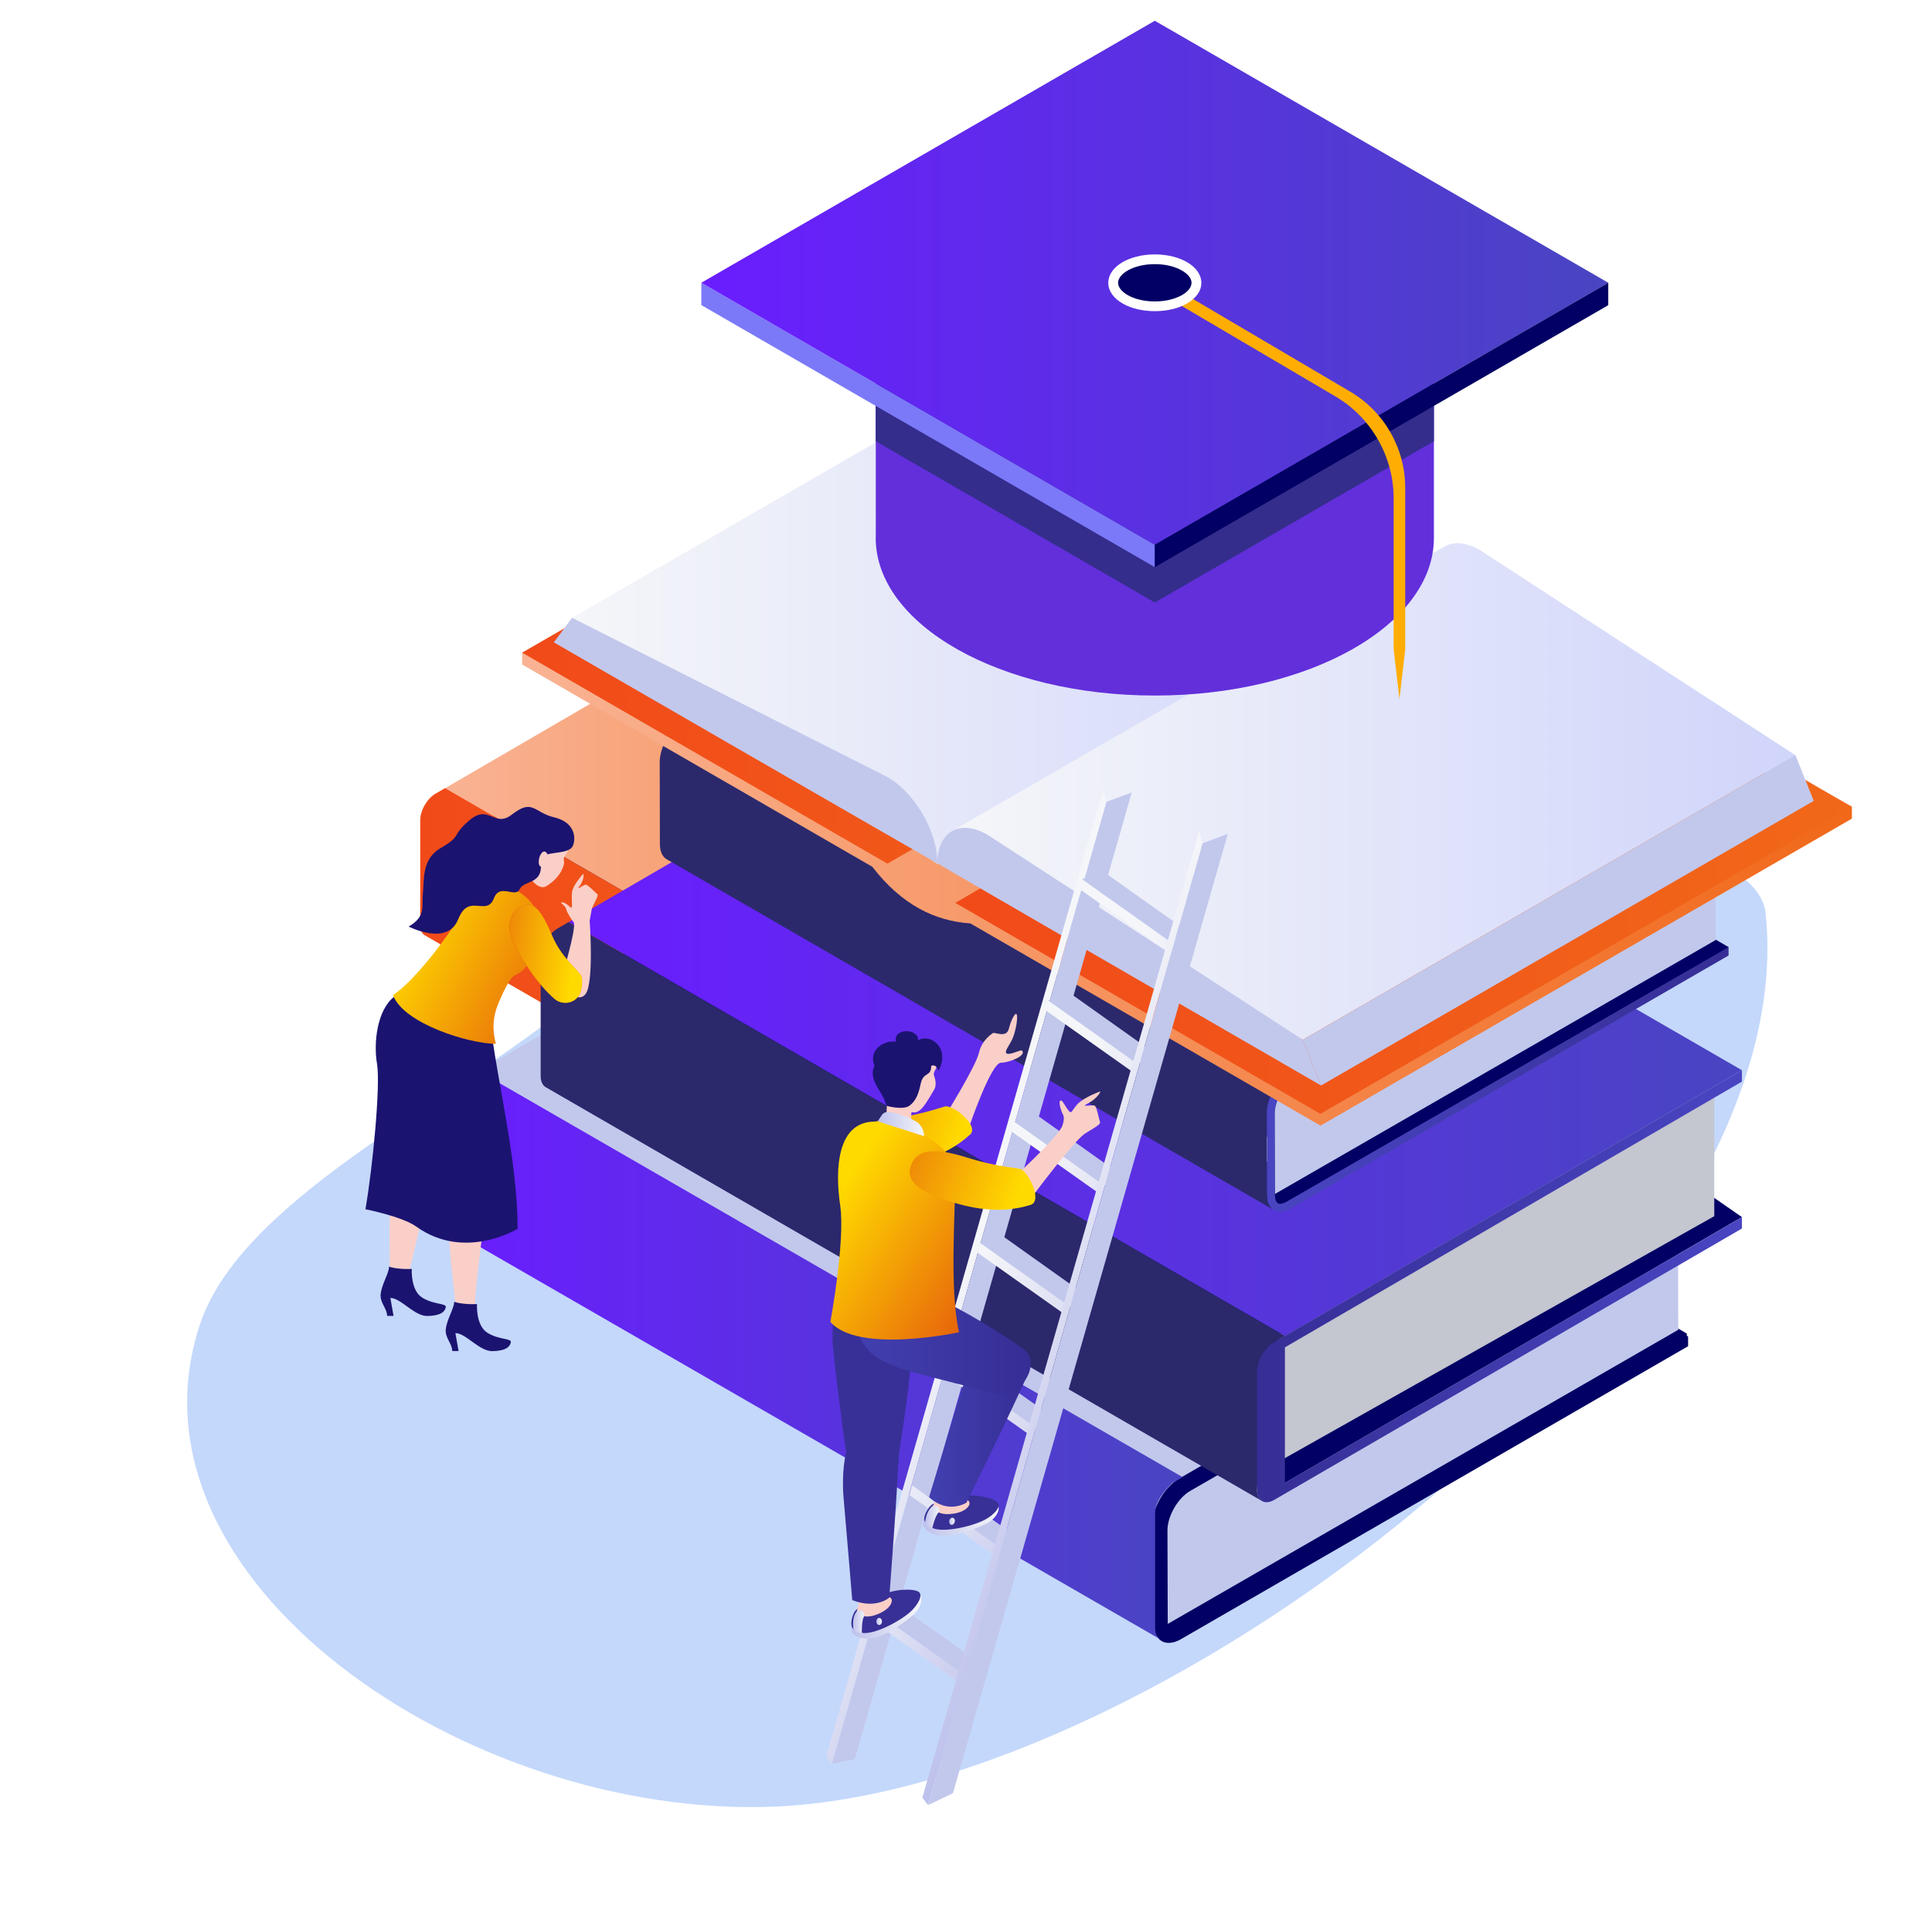 <svg width="377" height="376" viewBox="0 0 377 376" fill="none" xmlns="http://www.w3.org/2000/svg">
<g filter="url(#filter0_d_1644_6155)">
<path d="M344.501 174C341.758 149.486 214.064 147.463 209.057 112.339C205.248 85.466 118.325 97.261 125.626 128.999C129.7 146.828 134.565 147.536 128.625 169.889C120.958 198.647 49.937 221.313 38.991 254.436C22.581 304.155 91.048 350.907 151.104 348.459C227.818 345.345 352.703 247.837 344.501 174Z" fill="url(#paint0_linear_1644_6155)"/>
<path d="M94.234 204.445C91.299 206.142 88.928 210.264 88.946 213.639L89.001 232.172C89.001 233.85 89.603 235.017 90.551 235.583L227.811 314.839C226.863 314.292 226.262 313.106 226.262 311.428L226.207 292.896C226.189 289.521 228.559 285.399 231.495 283.702L330.447 226.553L193.168 147.279L94.234 204.445Z" fill="#C2C8EC"/>
<path d="M326.161 254.407L320.418 244.484L326.216 231.132L329.097 229.49L329.06 227.301L230.108 284.45C227.173 286.146 224.802 290.269 224.82 293.643L224.875 312.176C224.893 315.551 227.264 316.9 230.199 315.204L329.151 258.055V256.177L326.161 254.407Z" fill="#020064"/>
<path d="M326.417 254.991L320.674 245.068L326.472 231.716L329.353 230.074L329.316 227.885L230.364 285.034C227.428 286.73 225.058 290.853 225.076 294.227L225.131 312.76C225.149 316.134 227.52 317.484 230.455 315.788L329.407 258.639V256.76L326.417 254.991Z" fill="#020064"/>
<path d="M319.872 246.618L326.326 231.679L231.112 286.529C229.981 287.186 228.851 288.39 228.03 289.831C227.192 291.29 226.717 292.877 227.392 296.635L227.811 315.697C227.319 314.055 227.593 313.982 227.447 314.602C227.337 315.076 228.614 314.693 229.452 314.219L329.28 256.724L326.417 255.064L319.872 246.618Z" fill="#020064"/>
<path d="M232.206 286.894C231.075 287.551 229.945 288.755 229.124 290.196C228.286 291.655 227.812 293.242 227.812 294.555L227.866 312.814L327.493 255.429L327.42 232.062L232.206 286.894Z" fill="#C2C8EC"/>
<path d="M312.505 223.981C312.815 223.799 312.815 223.525 312.523 223.343C303.37 218.017 211.274 164.516 198.93 157.329C198.638 157.147 198.146 157.165 197.836 157.329C194.627 159.19 189.412 159.19 186.203 157.329C185.893 157.147 185.401 157.147 185.109 157.329C149.28 178.033 144.521 180.769 109.787 200.834C109.477 201.016 109.495 201.29 109.787 201.472C112.978 203.333 112.96 206.361 109.75 208.221C109.44 208.404 109.44 208.677 109.732 208.86C196.869 259.515 179.912 249.628 223.326 274.873C223.636 275.056 224.11 275.038 224.42 274.873C227.647 273.013 232.862 273.013 236.053 274.873C236.363 275.056 236.837 275.056 237.147 274.873C271.881 254.808 276.64 252.072 312.469 231.369C312.779 231.187 312.779 230.913 312.469 230.73C309.278 228.87 309.296 225.842 312.505 223.981ZM310.846 231.022C303.753 235.108 246.902 267.96 236.581 273.925C232.953 272.137 227.556 272.137 223.909 273.925C211.401 266.647 123.845 215.773 111.355 208.513C114.473 206.415 114.491 203.278 111.41 201.18C121.73 195.216 178.599 162.382 185.674 158.278C189.284 160.065 194.7 160.065 198.346 158.278C210.289 165.209 301.401 218.163 310.901 223.69C307.783 225.805 307.764 228.925 310.846 231.022Z" fill="white"/>
<path d="M221.758 187.117L202.632 176.391C201.428 175.716 199.951 175.716 198.748 176.409L148.096 205.668C145.452 207.182 145.488 211.012 148.132 212.49L167.259 223.216C168.462 223.89 169.939 223.89 171.143 223.197L221.795 193.939C224.439 192.407 224.42 188.594 221.758 187.117Z" fill="white"/>
<path d="M86.851 160.777L211.457 247.293L290.955 201.071L166.366 114.554L86.851 160.777Z" fill="#020064"/>
<path d="M209.414 244.119L286.14 200.907V177.777L210.162 221.647L209.414 244.119Z" fill="#C4C6D0"/>
<path d="M126.088 153.809L134.056 158.406L182.721 130.114L174.753 125.517L126.088 153.809Z" fill="#566B70"/>
<path d="M201.392 191.13L205.111 193.282L243.146 171.156L239.426 169.022L201.392 191.13Z" fill="#566B70"/>
<path d="M215.705 193.665L219.425 195.818L247.559 179.456L243.839 177.303L215.705 193.665Z" fill="#566B70"/>
<path d="M126.088 153.809L134.056 158.406L182.721 130.114L174.753 125.517L126.088 153.809Z" fill="#566B70"/>
<path d="M201.392 191.13L205.111 193.282L243.146 171.156L239.426 169.022L201.392 191.13Z" fill="#566B70"/>
<path d="M215.705 193.665L219.425 195.818L247.559 179.456L243.839 177.303L215.705 193.665Z" fill="#566B70"/>
<path d="M126.088 153.809L134.056 158.406L182.721 130.114L174.753 125.517L126.088 153.809Z" fill="#566B70"/>
<path d="M201.392 191.13L205.111 193.282L243.146 171.156L239.426 169.022L201.392 191.13Z" fill="#566B70"/>
<path d="M215.705 193.665L219.425 195.818L247.559 179.456L243.839 177.303L215.705 193.665Z" fill="#566B70"/>
<path d="M126.088 153.809L134.056 158.406L182.721 130.114L174.753 125.517L126.088 153.809Z" fill="#566B70"/>
<path d="M201.392 191.13L205.111 193.282L243.146 171.156L239.426 169.022L201.392 191.13Z" fill="#566B70"/>
<path d="M215.705 193.665L219.425 195.818L247.559 179.456L243.839 177.303L215.705 193.665Z" fill="#566B70"/>
<path d="M126.088 153.809L134.056 158.406L182.721 130.114L174.753 125.517L126.088 153.809Z" fill="#566B70"/>
<path d="M201.392 191.13L205.111 193.282L243.146 171.156L239.426 169.022L201.392 191.13Z" fill="#566B70"/>
<path d="M215.705 193.665L219.425 195.818L247.559 179.456L243.839 177.303L215.705 193.665Z" fill="#566B70"/>
<path d="M126.088 153.809L134.056 158.406L182.721 130.114L174.753 125.517L126.088 153.809Z" fill="#566B70"/>
<path d="M201.392 191.13L205.111 193.282L243.146 171.156L239.426 169.022L201.392 191.13Z" fill="#566B70"/>
<path d="M215.705 193.665L219.425 195.818L247.559 179.456L243.839 177.303L215.705 193.665Z" fill="#566B70"/>
<path d="M126.088 153.809L134.056 158.406L182.721 130.114L174.753 125.517L126.088 153.809Z" fill="#566B70"/>
<path d="M201.392 191.13L205.111 193.282L243.146 171.156L239.426 169.022L201.392 191.13Z" fill="#566B70"/>
<path d="M215.705 193.665L219.425 195.818L247.559 179.456L243.839 177.303L215.705 193.665Z" fill="#566B70"/>
<path d="M126.088 153.809L134.056 158.406L182.721 130.114L174.753 125.517L126.088 153.809Z" fill="#566B70"/>
<path d="M201.392 191.13L205.111 193.282L243.146 171.156L239.426 169.022L201.392 191.13Z" fill="#566B70"/>
<path d="M215.705 193.665L219.425 195.818L247.559 179.456L243.839 177.303L215.705 193.665Z" fill="#566B70"/>
<path d="M126.088 153.809L134.056 158.406L182.721 130.114L174.753 125.517L126.088 153.809Z" fill="#566B70"/>
<path d="M201.392 191.13L205.111 193.282L243.146 171.156L239.426 169.022L201.392 191.13Z" fill="#566B70"/>
<path d="M215.705 193.665L219.425 195.818L247.559 179.456L243.839 177.303L215.705 193.665Z" fill="#566B70"/>
<path d="M126.088 153.809L134.056 158.406L182.721 130.114L174.753 125.517L126.088 153.809Z" fill="#566B70"/>
<path d="M201.392 191.13L205.111 193.282L243.146 171.156L239.426 169.022L201.392 191.13Z" fill="#566B70"/>
<path d="M215.705 193.665L219.425 195.818L247.559 179.456L243.839 177.303L215.705 193.665Z" fill="#566B70"/>
<path d="M126.088 153.809L134.056 158.406L182.721 130.114L174.753 125.517L126.088 153.809Z" fill="#566B70"/>
<path d="M201.392 191.13L205.111 193.282L243.146 171.156L239.426 169.022L201.392 191.13Z" fill="#566B70"/>
<path d="M215.705 193.665L219.425 195.818L247.559 179.456L243.839 177.303L215.705 193.665Z" fill="#566B70"/>
<path d="M86.851 149.778L211.457 221.738L290.955 175.515L166.348 103.555L86.851 149.778Z" fill="url(#paint1_linear_1644_6155)"/>
<path d="M201.393 191.129L205.112 193.282L243.147 171.156L239.427 169.021L201.393 191.129Z" fill="white"/>
<path d="M215.705 193.665L219.425 195.817L247.559 179.455L243.839 177.303L215.705 193.665Z" fill="white"/>
<path d="M211.457 223.708L290.954 177.485V175.515L211.457 221.738C211.457 221.738 205.002 225.058 205.002 226.973L206.606 248.497C206.606 250.412 207.956 251.197 209.597 250.248L290.954 203.041V201.071L211.457 247.293V223.708Z" fill="#D32D05"/>
<path d="M84.99 150.835C83.349 151.784 82 154.101 82 156.016V176.519C82 177.485 82.346 178.16 82.893 178.47L207.5 250.449C206.953 250.139 206.607 249.464 206.607 248.497V227.994C206.607 226.079 207.956 223.763 209.597 222.814L211.457 221.738L86.85 149.759L84.99 150.835Z" fill="url(#paint2_linear_1644_6155)"/>
<path d="M91.262 206.106C89.439 207.145 87.962 209.699 87.962 211.815V234.397C87.962 235.455 88.345 236.203 88.947 236.55L226.389 315.806C225.788 315.46 225.405 314.712 225.405 313.654V291.072C225.405 288.974 227.192 286.858 228.705 285.362L230.765 284.177L93.323 204.92L91.262 206.106Z" fill="url(#paint3_linear_1644_6155)"/>
<path d="M202.632 152.55C202.012 152.55 201.429 152.678 200.882 152.86L194.573 145.218C194.938 144.488 195.157 143.685 195.157 142.828C195.157 139.836 192.731 137.429 189.759 137.429C186.769 137.429 184.362 139.855 184.362 142.828C184.362 143.959 184.709 145.017 185.311 145.874L176.34 157.001C175.957 156.928 175.574 156.873 175.191 156.873C172.201 156.873 169.794 159.3 169.794 162.273C169.794 165.264 172.219 167.672 175.191 167.672C176.595 167.672 177.871 167.125 178.838 166.231L189.96 172.652C189.851 173.071 189.796 173.491 189.796 173.929C189.796 176.92 192.221 179.328 195.193 179.328C198.183 179.328 200.59 176.902 200.59 173.929C200.59 172.342 199.879 170.919 198.785 169.934L201.885 163.258C202.14 163.294 202.395 163.331 202.669 163.331C205.659 163.331 208.066 160.905 208.066 157.931C208.047 154.976 205.622 152.55 202.632 152.55ZM179.038 158.533L187.681 147.808C188.082 147.972 188.52 148.081 188.957 148.136L190.781 158.223L179.986 159.901C179.749 159.409 179.439 158.935 179.038 158.533ZM191.473 170.025L180.388 163.623C180.442 163.404 180.479 163.167 180.515 162.929L191.346 161.251L192.786 169.131C192.294 169.368 191.856 169.679 191.473 170.025ZM192.002 147.735C192.166 147.662 192.312 147.571 192.458 147.479L198.384 154.648C197.819 155.378 197.436 156.253 197.308 157.22L193.825 157.767L192.002 147.735ZM195.995 168.639C195.941 168.639 195.868 168.621 195.813 168.621L194.391 160.795L197.782 160.266C198.092 160.923 198.548 161.507 199.077 161.999L195.995 168.639Z" fill="white"/>
<path d="M110.955 188.248L250.732 285.307L339.911 233.448L200.134 136.407L110.955 188.248Z" fill="#020064"/>
<path d="M248.453 281.75L334.514 233.266V207.327L249.292 256.541L248.453 281.75Z" fill="#C4C6D0"/>
<path d="M154.97 180.422L163.904 185.584L218.495 153.845L209.56 148.683L154.97 180.422Z" fill="#566B70"/>
<path d="M239.445 222.303L243.603 224.711L286.287 199.903L282.111 197.496L239.445 222.303Z" fill="#566B70"/>
<path d="M255.508 225.149L259.665 227.557L291.227 209.206L287.051 206.799L255.508 225.149Z" fill="#566B70"/>
<path d="M154.97 180.422L163.904 185.584L218.495 153.845L209.56 148.683L154.97 180.422Z" fill="#566B70"/>
<path d="M239.445 222.303L243.603 224.711L286.287 199.903L282.111 197.496L239.445 222.303Z" fill="#566B70"/>
<path d="M255.508 225.149L259.665 227.557L291.227 209.206L287.051 206.799L255.508 225.149Z" fill="#566B70"/>
<path d="M154.97 180.422L163.904 185.584L218.495 153.845L209.56 148.683L154.97 180.422Z" fill="#566B70"/>
<path d="M239.445 222.303L243.603 224.711L286.287 199.903L282.111 197.496L239.445 222.303Z" fill="#566B70"/>
<path d="M255.508 225.149L259.665 227.557L291.227 209.206L287.051 206.799L255.508 225.149Z" fill="#566B70"/>
<path d="M154.97 180.422L163.904 185.584L218.495 153.845L209.56 148.683L154.97 180.422Z" fill="#566B70"/>
<path d="M239.445 222.303L243.603 224.711L286.287 199.903L282.111 197.496L239.445 222.303Z" fill="#566B70"/>
<path d="M255.508 225.149L259.665 227.557L291.227 209.206L287.051 206.799L255.508 225.149Z" fill="#566B70"/>
<path d="M154.97 180.422L163.904 185.584L218.495 153.845L209.56 148.683L154.97 180.422Z" fill="#566B70"/>
<path d="M239.445 222.303L243.603 224.711L286.287 199.903L282.111 197.496L239.445 222.303Z" fill="#566B70"/>
<path d="M255.508 225.149L259.665 227.557L291.227 209.206L287.051 206.799L255.508 225.149Z" fill="#566B70"/>
<path d="M154.97 180.422L163.904 185.584L218.495 153.845L209.56 148.683L154.97 180.422Z" fill="#566B70"/>
<path d="M239.445 222.303L243.603 224.711L286.287 199.903L282.111 197.496L239.445 222.303Z" fill="#566B70"/>
<path d="M255.508 225.149L259.665 227.557L291.227 209.206L287.051 206.799L255.508 225.149Z" fill="#566B70"/>
<path d="M154.97 180.422L163.904 185.584L218.495 153.845L209.56 148.683L154.97 180.422Z" fill="#566B70"/>
<path d="M239.445 222.303L243.603 224.711L286.287 199.903L282.111 197.496L239.445 222.303Z" fill="#566B70"/>
<path d="M255.508 225.149L259.665 227.557L291.227 209.206L287.051 206.799L255.508 225.149Z" fill="#566B70"/>
<path d="M154.97 180.422L163.904 185.584L218.495 153.845L209.56 148.683L154.97 180.422Z" fill="#566B70"/>
<path d="M239.445 222.303L243.603 224.711L286.287 199.903L282.111 197.496L239.445 222.303Z" fill="#566B70"/>
<path d="M255.508 225.149L259.665 227.557L291.227 209.206L287.051 206.799L255.508 225.149Z" fill="#566B70"/>
<path d="M154.97 180.422L163.904 185.584L218.495 153.845L209.56 148.683L154.97 180.422Z" fill="#566B70"/>
<path d="M239.445 222.303L243.603 224.711L286.287 199.903L282.111 197.496L239.445 222.303Z" fill="#566B70"/>
<path d="M255.508 225.149L259.665 227.557L291.227 209.206L287.051 206.799L255.508 225.149Z" fill="#566B70"/>
<path d="M154.97 180.422L163.904 185.584L218.495 153.845L209.56 148.683L154.97 180.422Z" fill="#566B70"/>
<path d="M239.445 222.303L243.603 224.711L286.287 199.903L282.111 197.496L239.445 222.303Z" fill="#566B70"/>
<path d="M255.508 225.149L259.665 227.557L291.227 209.206L287.051 206.799L255.508 225.149Z" fill="#566B70"/>
<path d="M154.97 180.422L163.904 185.584L218.495 153.845L209.56 148.683L154.97 180.422Z" fill="#566B70"/>
<path d="M239.445 222.303L243.603 224.711L286.287 199.903L282.111 197.496L239.445 222.303Z" fill="#566B70"/>
<path d="M255.508 225.149L259.665 227.557L291.227 209.206L287.051 206.799L255.508 225.149Z" fill="#566B70"/>
<path d="M110.955 175.898L250.732 256.651L339.911 204.792L200.134 124.058L110.955 175.898Z" fill="url(#paint4_linear_1644_6155)"/>
<path d="M239.445 222.303L243.603 224.711L286.287 199.903L282.111 197.496L239.445 222.303Z" fill="white"/>
<path d="M250.731 258.858L339.91 207.017V204.792L250.731 256.633C250.731 256.633 243.492 260.354 243.492 262.506L245.279 286.657C245.279 288.81 246.792 289.685 248.634 288.627L339.91 235.674V233.467L250.731 285.307V258.858Z" fill="url(#paint5_linear_1644_6155)"/>
<path d="M108.858 177.102C107.016 178.16 105.503 180.769 105.503 182.921V205.923C105.503 206.999 105.886 207.765 106.506 208.112L246.283 288.846C245.663 288.499 245.28 287.733 245.28 286.657V263.655C245.28 261.503 246.793 258.913 248.635 257.836L250.731 256.633L110.955 175.898L108.858 177.102Z" fill="#2B286C"/>
<path d="M240.83 179.036C240.137 179.036 239.481 179.182 238.861 179.401L231.786 170.828C232.187 170.007 232.443 169.113 232.443 168.128C232.443 164.772 229.726 162.072 226.389 162.072C223.053 162.072 220.336 164.79 220.336 168.128C220.336 169.405 220.737 170.572 221.393 171.539L211.329 184.034C210.909 183.943 210.472 183.888 210.034 183.888C206.697 183.888 203.98 186.606 203.98 189.944C203.98 193.3 206.697 196 210.034 196C211.62 196 213.042 195.38 214.118 194.395L226.59 201.6C226.48 202.056 226.408 202.53 226.408 203.041C226.408 206.397 229.124 209.097 232.461 209.097C235.798 209.097 238.514 206.379 238.514 203.041C238.514 201.253 237.73 199.666 236.491 198.554L239.973 191.057C240.265 191.093 240.557 191.148 240.848 191.148C244.185 191.148 246.902 188.43 246.902 185.092C246.902 181.754 244.185 179.036 240.83 179.036ZM214.374 185.749L224.074 173.728C224.529 173.91 225.004 174.038 225.514 174.111L227.574 185.42L215.468 187.299C215.158 186.715 214.811 186.186 214.374 185.749ZM228.322 198.645L215.887 191.458C215.96 191.203 215.996 190.947 216.014 190.692L228.176 188.813L229.781 197.642C229.234 197.897 228.741 198.225 228.322 198.645ZM228.905 173.637C229.088 173.564 229.252 173.454 229.416 173.363L236.053 181.407C235.415 182.228 234.995 183.213 234.85 184.289L230.948 184.891L228.905 173.637ZM233.373 197.076C233.3 197.058 233.227 197.058 233.154 197.058L231.549 188.266L235.36 187.682C235.706 188.43 236.217 189.087 236.819 189.616L233.373 197.076Z" fill="white"/>
<path d="M128.732 144.707C128.732 141.788 130.756 138.231 133.291 136.772L218.714 87.43L337.212 155.87L251.789 205.211C249.255 206.671 247.213 210.228 247.231 213.146L247.267 229.144C247.267 230.585 247.778 231.606 248.598 232.08L130.1 163.641C129.279 163.166 128.769 162.145 128.769 160.704" fill="#2B296C"/>
<path d="M251.79 205.211L337.213 155.87L337.249 157.767L334.77 159.19L329.774 170.718L334.733 179.273L337.304 180.787V182.41L251.881 231.752C249.346 233.211 247.304 232.044 247.286 229.125L247.25 213.128C247.213 210.228 249.255 206.671 251.79 205.211Z" fill="url(#paint6_linear_1644_6155)"/>
<path d="M252.555 206.543L334.75 159.19L329.171 172.086L334.805 179.364L337.285 180.787L251.096 230.421C250.385 230.84 249.728 230.95 249.364 230.749C248.999 230.548 248.78 229.928 248.78 229.125L248.726 213.128C248.726 211.997 249.145 210.629 249.856 209.371C250.604 208.13 251.57 207.109 252.555 206.543Z" fill="#020064"/>
<path d="M252.555 206.543L334.751 159.208L334.805 179.382L248.799 228.925L248.744 213.165C248.744 212.034 249.163 210.666 249.875 209.407C250.604 208.13 251.57 207.109 252.555 206.543Z" fill="#C2C8EC"/>
<path d="M148.17 139.325C147.914 139.471 147.896 139.727 148.151 139.873C223.364 183.596 208.741 175.059 246.21 196.857C246.465 197.003 246.885 197.003 247.158 196.857C249.93 195.252 254.433 195.252 257.205 196.857C257.46 197.003 257.88 197.021 258.135 196.857C288.129 179.547 292.231 177.175 323.155 159.299C323.41 159.153 323.428 158.898 323.155 158.752C320.402 157.147 320.402 154.538 323.173 152.933C323.447 152.787 323.447 152.55 323.191 152.386C315.278 147.789 235.781 101.603 225.132 95.401C224.877 95.255 224.458 95.255 224.203 95.401C221.431 97.007 216.927 97.007 214.174 95.401C213.919 95.255 213.481 95.255 213.226 95.401C182.284 113.259 178.2 115.631 148.206 132.959C147.951 133.105 147.951 133.361 148.206 133.507C150.959 135.112 150.941 137.72 148.17 139.325ZM149.555 139.581C152.236 137.757 152.272 135.057 149.592 133.251C158.508 128.107 207.592 99.761 213.7 96.222C216.818 97.773 221.486 97.773 224.64 96.222C234.942 102.205 313.601 147.917 321.806 152.678C319.107 154.502 319.089 157.202 321.751 159.007C315.643 162.546 266.559 190.892 257.642 196.036C254.525 194.486 249.857 194.486 246.702 196.036C235.927 189.761 160.331 145.837 149.555 139.581Z" fill="#5E7EBF"/>
<path d="M181.263 137.118L224.986 111.873C226.025 111.271 227.302 111.271 228.341 111.855L244.86 121.103C247.158 122.38 247.176 125.681 244.897 126.995L201.173 152.24C200.134 152.842 198.876 152.842 197.818 152.258L181.299 143.01C179.02 141.733 179.002 138.432 181.263 137.118Z" fill="#5E7EBF"/>
<path d="M271.918 104.048L273.906 102.898L293.051 113.952L291.1 115.083L361.371 153.407V155.706L257.678 215.609L189.358 176.154C182.447 175.679 175.975 172.56 170.213 165.1L101.893 125.645V123.346L205.586 65.742L271.918 104.048Z" fill="url(#paint7_linear_1644_6155)"/>
<path d="M361.37 153.407L257.659 213.31L186.403 172.141L290.096 112.238L361.37 153.407Z" fill="url(#paint8_linear_1644_6155)"/>
<path d="M276.86 104.595L173.167 164.498L101.893 123.328L205.604 63.425L276.86 104.595Z" fill="url(#paint9_linear_1644_6155)"/>
<path d="M268.8 91.808C274.361 94.635 279.066 102.461 279.066 108.9L182.921 164.552L111.629 116.524L207.773 60.999L268.8 91.808Z" fill="url(#paint10_linear_1644_6155)"/>
<path d="M289.313 103.665L350.34 143.338L353.896 152.258C353.896 152.258 350.176 150.106 344.396 146.768L254.196 198.864L185.748 158.15L281.874 102.625C283.77 101.549 286.433 101.786 289.313 103.665Z" fill="url(#paint11_linear_1644_6155)"/>
<path d="M353.895 152.258L257.769 207.783L254.214 198.864L350.34 143.338L353.895 152.258Z" fill="#C2C8EC"/>
<path d="M172.656 147.333C178.217 150.16 182.921 157.986 182.921 164.425C182.921 164.552 108.073 121.322 108.073 121.322L111.629 116.524L172.656 147.333Z" fill="#C2C8EC"/>
<path d="M185.765 158.15C187.643 157.055 190.305 157.311 193.186 159.171L254.213 198.845L257.769 207.765C257.769 207.765 182.921 164.534 182.921 164.425C182.921 161.324 184.015 159.171 185.765 158.15Z" fill="#C2C8EC"/>
<path d="M170.88 50.687L170.898 100.521C170.898 100.649 170.88 100.795 170.88 100.922C170.88 117.923 195.258 131.695 225.343 131.695C255.428 131.695 279.806 117.923 279.806 100.922V50.34L170.88 50.687Z" fill="#622FDB"/>
<path d="M170.88 48.68V82.079L225.343 113.545L279.806 82.079V48.242L170.88 48.68Z" fill="#342D8C"/>
<path d="M136.856 51.161L225.343 102.272V106.65L136.856 55.521V51.161Z" fill="#7B79F8"/>
<path d="M136.856 51.161L225.343 102.29L313.829 51.161L225.343 0.05L136.856 51.161Z" fill="url(#paint12_linear_1644_6155)"/>
<path d="M313.829 51.161V55.539L225.343 106.65V102.272L313.829 51.161Z" fill="#020064"/>
<path d="M274.209 122.72V91.163C274.209 83.484 270.106 76.297 263.487 72.412L227.404 51.161L226.255 53.131L260.588 73.342C267.59 77.465 271.948 85.071 271.948 93.206V122.72L273.078 132.37L274.209 122.72Z" fill="#FFAD03"/>
<path d="M233.475 51.161C233.475 53.697 229.829 55.758 225.343 55.758C220.858 55.758 217.229 53.697 217.229 51.161C217.229 48.626 220.858 46.565 225.343 46.565C229.829 46.583 233.475 48.626 233.475 51.161Z" fill="#020064"/>
<path d="M219.125 55.247C217.284 54.207 216.263 52.748 216.263 51.179C216.263 48.078 220.256 45.634 225.343 45.634C230.43 45.634 234.423 48.06 234.423 51.179C234.423 52.766 233.402 54.207 231.56 55.247C229.883 56.196 227.677 56.706 225.343 56.706C223.009 56.706 220.803 56.196 219.125 55.247ZM225.343 54.809C227.349 54.809 229.227 54.371 230.612 53.587C231.816 52.912 232.509 52.018 232.509 51.161C232.509 49.446 229.555 47.531 225.343 47.531C221.113 47.531 218.177 49.446 218.177 51.161C218.177 52.018 218.87 52.894 220.073 53.587C221.459 54.371 223.337 54.809 225.343 54.809Z" fill="white"/>
<path d="M215.26 150.045L161.234 338.637L162.365 340.078L215.916 152.434L215.26 150.045Z" fill="url(#paint13_linear_1644_6155)"/>
<path d="M215.916 152.434L162.365 340.078L166.796 339.203L220.839 150.61L215.916 152.434Z" fill="#C2C8EC"/>
<path d="M177.498 287.69L194.255 299.565L197.245 296.665L178.009 285.793L177.498 287.69Z" fill="url(#paint14_linear_1644_6155)"/>
<path d="M178.009 285.793L195.093 297.923L198.868 296.154L181.765 284.024L178.009 285.793Z" fill="#C2C8EC"/>
<path d="M184.117 264.05L200.892 275.925L203.882 273.025L184.646 262.135L184.117 264.05Z" fill="url(#paint15_linear_1644_6155)"/>
<path d="M184.646 262.135L201.73 274.265L205.486 272.496L188.402 260.365L184.646 262.135Z" fill="#C2C8EC"/>
<path d="M190.755 240.392L207.53 252.266L210.502 249.366L191.265 238.495L190.755 240.392Z" fill="url(#paint16_linear_1644_6155)"/>
<path d="M191.265 238.495L208.368 250.625L212.124 248.856L195.039 236.707L191.265 238.495Z" fill="#C2C8EC"/>
<path d="M197.391 216.752L214.147 228.608L217.137 225.726L197.901 214.836L197.391 216.752Z" fill="url(#paint17_linear_1644_6155)"/>
<path d="M197.902 214.836L214.987 226.966L218.743 225.197L201.658 213.067L197.902 214.836Z" fill="#C2C8EC"/>
<path d="M204.01 193.093L220.784 204.968L223.775 202.068L204.538 191.196L204.01 193.093Z" fill="url(#paint18_linear_1644_6155)"/>
<path d="M204.539 191.196L221.624 203.327L225.38 201.539L208.295 189.409L204.539 191.196Z" fill="#C2C8EC"/>
<path d="M170.424 312.407L187.18 324.282L190.171 321.381L170.934 310.51L170.424 312.407Z" fill="url(#paint19_linear_1644_6155)"/>
<path d="M170.935 310.51L188.019 322.64L191.793 320.871L174.691 308.722L170.935 310.51Z" fill="#C2C8EC"/>
<path d="M210.646 169.435L227.421 181.31L230.393 178.428L211.157 167.538L210.646 169.435Z" fill="url(#paint20_linear_1644_6155)"/>
<path d="M211.157 167.538L228.26 179.668L232.016 177.899L214.913 165.769L211.157 167.538Z" fill="#C2C8EC"/>
<path d="M234.004 158.125L179.979 346.718L181.109 348.159L234.66 160.515L234.004 158.125Z" fill="url(#paint21_linear_1644_6155)"/>
<path d="M234.679 160.515L181.109 348.159L185.959 345.842L239.584 158.691L234.679 160.515Z" fill="#C2C8EC"/>
<path d="M197.481 198.839C196.789 200.207 195.841 201.302 196.497 201.557C197.244 201.831 199.195 200.736 199.414 200.955C200.399 201.958 196.862 203.326 195.33 203.326C193.361 203.326 189.076 215.967 189.076 215.967L184.244 213.979C184.244 213.979 190.425 204.092 191.045 201.338C191.282 200.28 191.975 198.748 193.725 197.562C194.145 197.27 196.387 198.638 196.88 196.65C197.299 194.936 198.028 193.713 198.284 193.805C198.813 193.969 198.174 197.471 197.481 198.839Z" fill="#FACFC8"/>
<path d="M164.844 219.907C164.972 223.61 168.728 224.03 173.925 223.464C178.301 222.99 184.354 221.841 189.277 217.372C191.21 215.621 185.904 211.443 184.391 211.863C182.877 212.282 179.486 213.505 174.198 214.198C167.981 215 164.717 216.606 164.844 219.907Z" fill="url(#paint22_linear_1644_6155)"/>
<path d="M167.233 309.944C166.595 310.564 165.793 314.03 166.358 314.669C166.686 315.033 167.16 315.252 167.616 315.435C171.445 316.894 177.353 311.786 178.337 310.947C179.231 310.163 180.142 308.448 179.65 307.372C179.231 306.497 168.072 309.123 167.233 309.944Z" fill="url(#paint23_linear_1644_6155)"/>
<path d="M172.812 306.88C171.39 307.427 167.652 309.506 167.014 310.127C166.321 310.783 165.792 313.009 166.375 313.647C166.704 314.012 167.579 314.359 168.053 314.504C169.913 315.125 175.055 312.735 177.607 310.491C178.501 309.707 179.996 307.883 179.503 306.807C179.084 305.949 175.51 305.84 172.812 306.88Z" fill="#383097"/>
<path d="M171.554 313.027C171.856 313.027 172.101 312.717 172.101 312.334C172.101 311.951 171.856 311.641 171.554 311.641C171.252 311.641 171.007 311.951 171.007 312.334C171.007 312.717 171.252 313.027 171.554 313.027Z" fill="url(#paint24_linear_1644_6155)"/>
<path d="M167.197 310.364C167.197 310.364 166.194 311.312 166.522 313.793C166.522 313.793 166.941 314.505 168.181 314.596C168.181 314.596 168.09 312.079 168.637 311.312L168.911 310.802L167.835 309.379L167.197 310.364Z" fill="url(#paint25_linear_1644_6155)"/>
<path d="M167.596 308.448C167.487 309.087 167.378 309.743 167.195 310.364C167.505 310.181 167.906 310.108 168.253 310.309C168.581 310.51 168.745 310.966 168.636 311.33C169.547 311.476 170.568 311.221 171.407 310.856C173.778 309.853 174.197 308.485 173.978 307.992C173.267 306.46 168.253 308.576 167.596 308.448Z" fill="#FACFC8"/>
<path d="M165.354 278.497C164.971 279.372 164.187 283.44 164.606 288.146C165.026 292.852 166.302 308.175 166.302 308.175C171.025 309.999 173.523 307.682 173.523 307.682C173.523 307.682 175.2 286.14 175.364 279.482C175.528 272.842 166.43 276.126 165.354 278.497Z" fill="#383097"/>
<path d="M175.055 245.718C171.554 242.672 168.072 243.164 166.941 244.022C162.255 247.56 162.292 256.024 162.529 258.797C162.747 261.351 164.461 275.414 165.154 279.482C166.212 285.52 175.292 285.957 175.292 281.452C175.292 277.092 181.364 251.209 175.055 245.718Z" fill="#383097"/>
<path d="M182.202 289.387C181.436 289.825 179.759 292.98 180.16 293.728C180.379 294.166 180.78 294.494 181.181 294.786C184.517 297.176 191.519 293.728 192.686 293.144C193.744 292.615 195.056 291.193 194.856 290.025C194.673 289.077 183.205 288.803 182.202 289.387Z" fill="url(#paint26_linear_1644_6155)"/>
<path d="M188.363 287.818C186.85 288.001 182.711 289.058 181.927 289.496C181.107 289.952 180.031 291.977 180.414 292.743C180.633 293.181 181.398 293.728 181.818 294.002C183.459 295.078 189.038 294.056 192.083 292.543C193.141 292.014 195.055 290.627 194.855 289.46C194.672 288.511 191.244 287.49 188.363 287.818Z" fill="#383097"/>
<path d="M185.94 292.105C185.648 292.032 185.338 292.269 185.247 292.652C185.156 293.017 185.301 293.382 185.593 293.473C185.885 293.546 186.195 293.309 186.286 292.926C186.395 292.542 186.231 292.178 185.94 292.105Z" fill="url(#paint27_linear_1644_6155)"/>
<path d="M182.056 289.77C182.056 289.77 180.853 290.426 180.524 292.907C180.524 292.907 180.761 293.71 181.928 294.111C181.928 294.111 182.475 291.667 183.186 291.047L183.588 290.627L182.913 288.985L182.056 289.77Z" fill="url(#paint28_linear_1644_6155)"/>
<path d="M182.913 288.019C182.64 288.621 182.385 289.222 182.038 289.77C182.385 289.678 182.804 289.697 183.059 289.989C183.333 290.262 183.369 290.736 183.169 291.065C184.007 291.448 185.065 291.448 185.976 291.32C188.529 290.937 189.277 289.733 189.186 289.204C188.93 287.544 183.533 288.31 182.913 288.019Z" fill="#FACFC8"/>
<path d="M191.464 258.523C190.771 259.198 188.748 263.558 187.38 268.063C186.031 272.587 181.29 288.073 181.29 288.073C185.01 291.521 188.602 289.15 188.602 289.15C188.602 289.15 197.955 270.143 200.581 264.032C203.188 257.921 193.342 256.717 191.464 258.523Z" fill="url(#paint29_linear_1644_6155)"/>
<path d="M170.861 246.284C166.613 248.144 166.85 253.106 167.105 254.51C168.145 260.293 172.666 261.752 175.237 262.792C177.608 263.74 189.386 266.513 193.325 267.717C199.196 269.504 203.408 261.916 199.798 259.235C196.807 257.009 176.605 243.748 170.861 246.284Z" fill="url(#paint30_linear_1644_6155)"/>
<path d="M186.414 225.653C186.414 217.864 174.344 214.818 170.679 214.818C163.258 214.818 162.93 224.267 163.951 231.18C164.972 238.093 162.036 253.89 162.036 253.89C167.488 260.201 187.144 255.915 187.144 255.915C185.247 247.725 186.414 232.494 186.414 225.653Z" fill="url(#paint31_linear_1644_6155)"/>
<path d="M182.768 203.764C182.695 202.852 181.638 203.527 180.945 202.907C180.234 202.268 179.231 202.05 178.264 201.958C177.407 201.885 176.496 201.885 175.785 202.341C175.256 202.688 174.891 203.235 174.581 203.782C172.43 207.631 173.432 210.714 172.812 214.782C173.979 215.402 177.608 216.66 178.902 216.843C179.121 216.879 177.444 214.782 177.881 212.958C179.614 213.468 180.708 211.206 182.312 208.543C182.786 207.759 182.513 206.482 182.276 205.88C181.984 205.041 182.841 204.676 182.768 203.764Z" fill="#FACFC8"/>
<path d="M179.158 198.949C179.23 196.577 174.289 196.486 174.818 199.222C172.521 198.876 169.366 200.846 170.643 203.928C169.421 206.354 171.791 208.762 172.411 210.203C172.557 210.531 173.031 211.754 173.031 211.754C173.031 211.754 176.149 212.593 177.371 211.772C178.793 210.823 179.303 209.145 179.632 207.54C180.16 204.932 181.71 206.208 181.71 203.947C182.695 203.491 183.151 204.877 183.151 204.877C185.448 200.517 181.674 197.526 179.158 198.949Z" fill="#1B1370"/>
<path d="M178.756 214.782C175.802 213.286 174.58 213.03 173.194 212.957C172.757 212.939 172.338 213.14 172.1 213.505L171.262 214.763L180.324 217.664C180.342 216.387 179.485 215.146 178.756 214.782Z" fill="url(#paint32_linear_1644_6155)"/>
<path d="M210.136 211.535C209.151 212.702 209.096 213.304 208.622 212.793C208.075 212.21 207.364 210.714 207.072 210.696C206.471 210.623 206.835 212.301 207.474 213.541C207.784 214.125 207.401 215.529 207.182 215.894C205.559 218.776 197.609 225.908 197.609 225.908L201.311 229.593C201.311 229.593 209.315 218.867 211.613 217.226C212.488 216.606 214.84 215.438 214.658 214.946C214.475 214.453 214.074 212.173 213.691 211.772C213.308 211.352 210.446 212.21 212.378 211.225C213.946 210.422 215.095 208.762 214.53 208.981C213.655 209.327 211.12 210.367 210.136 211.535Z" fill="#FACFC8"/>
<path d="M177.863 223.099C176.422 226.529 179.649 228.462 184.609 230.14C188.784 231.545 194.747 233.041 201.092 231.071C203.59 230.286 200.527 224.267 198.959 224.011C197.409 223.756 193.817 223.446 188.73 221.841C182.767 219.962 179.139 220.053 177.863 223.099Z" fill="url(#paint33_linear_1644_6155)"/>
<path d="M77.998 205.698C77.998 205.698 80.641 212.356 78.526 217.08C75.098 224.759 76.265 241.286 75.992 243.219C75.7 245.153 79.201 247.25 80.04 243.365C80.897 239.48 84.963 222.425 86.768 218.339C88.573 214.253 87.862 206.592 87.862 206.592L77.998 205.698Z" fill="#FACFC8"/>
<path d="M85.273 210.914C86.914 214.307 88.646 224.34 87.789 230.596C86.932 236.853 88.902 249.129 88.938 251.099C88.993 253.069 92.439 254.784 92.621 250.789C92.803 246.794 94.7 230.961 95.775 226.565C96.851 222.169 95.01 208.835 95.01 208.835C95.01 208.835 83.632 207.522 85.273 210.914Z" fill="#FACFC8"/>
<path d="M95.155 256.042C92.803 254.62 93.077 250.424 93.077 250.424C90.032 250.534 88.628 249.968 88.628 249.968C88.628 251.245 87.169 253.434 86.987 255.349C86.823 257.064 88.245 258.085 88.245 259.581H89.485L88.865 256.079C90.907 256.079 93.514 259.618 96.049 259.599C98.711 259.563 99.477 258.76 99.677 257.921C99.914 257.046 97.507 257.465 95.155 256.042Z" fill="#1B1370"/>
<path d="M82.429 249.184C80.077 247.761 80.35 243.566 80.35 243.566C77.305 243.675 75.92 243.11 75.92 243.11C75.92 244.387 74.461 246.576 74.279 248.491C74.115 250.206 75.537 251.227 75.537 252.723H76.795L76.175 249.221C78.217 249.221 80.825 252.759 83.359 252.741C86.021 252.705 86.787 251.902 86.987 251.063C87.188 250.206 84.781 250.607 82.429 249.184Z" fill="#1B1370"/>
<path d="M83.14 186.636C83.14 186.636 80.533 187.639 76.904 190.467C73.604 193.02 72.856 199.405 73.568 203.527C74.279 207.595 72.747 223.683 71.307 231.91C71.307 231.91 78.491 233.333 81.207 235.284C90.707 242.107 101.009 235.722 101.009 235.722C101.009 218.193 93.843 195.483 95.721 188.168L83.14 186.636Z" fill="#1B1370"/>
<path d="M97.362 191.488C95.976 194.717 96.141 197.198 96.76 199.642C91.6 199.642 78.746 195.72 76.686 190.138C81.135 187.238 87.99 177.844 89.668 174.78C91.436 171.478 94.974 167.593 98.985 168.924C102.632 170.146 105.458 173.411 104.892 175.856C104.692 176.713 104.491 177.443 104.309 178.099C103.963 179.376 103.707 180.398 103.671 181.474C103.561 185.359 100.444 186.162 100.097 186.527C99.258 187.384 98.292 189.281 97.362 191.488Z" fill="url(#paint34_linear_1644_6155)"/>
<path d="M110.198 163.069C110.508 162.686 110.855 161.883 111 161.463C112.368 157.925 106.004 158.49 102.941 160.314C99.878 162.157 103.999 170.511 106.643 168.869C109.742 166.954 110.107 164.437 110.089 164.273C109.998 163.671 109.925 163.415 110.198 163.069Z" fill="#FACFC8"/>
<path d="M108.156 155.462C104.053 154.477 104.017 151.723 99.859 154.933C96.432 157.578 95.447 152.817 91.673 155.973C87.898 159.147 90.342 158.928 85.966 161.464C82.228 163.616 82.793 167.793 82.519 170.329C82.246 172.864 83.212 174.725 79.748 176.768C79.748 176.768 87.315 180.671 89.394 175.363C91.454 170.055 94.936 174.98 96.395 171.222C97.562 168.213 100.57 171.314 101.409 169.471C102.266 167.629 106.059 168.651 105.494 164.218C105.165 161.591 110.964 163.142 111.821 160.935C112.386 159.494 112.258 156.447 108.156 155.462Z" fill="#1B1370"/>
<path d="M105.877 162.248C105.312 162.704 105.057 163.707 105.148 164.437C105.239 165.166 105.658 165.166 105.75 164.856C105.859 164.455 106.588 164.035 106.88 163.014C106.971 162.722 106.461 161.792 105.877 162.248Z" fill="#FACFC8"/>
<path d="M113.662 166.607C113.17 167.264 111.784 168.778 111.62 170.11C111.456 171.441 111.839 173.502 111.328 173.028C110.818 172.554 110.125 171.97 109.614 172.043C109.104 172.098 110.307 172.554 110.508 173.448C110.654 174.068 111.492 175.327 112.021 176.056C112.185 178.391 110.016 184.739 109.706 187.147C109.56 188.259 112.641 192.108 114.282 189.901C115.923 187.694 115.084 175.673 115.066 175.637C115.157 175.071 115.321 174.25 115.431 173.575C115.558 172.645 116.926 170.73 116.58 170.456C116.215 170.183 114.829 168.705 114.355 168.596C113.881 168.486 112.24 170.018 113.133 168.815C114.045 167.574 113.99 166.17 113.662 166.607Z" fill="#FACFC8"/>
<path d="M107.719 178.5C105.677 173.612 104.181 171.934 102.176 172.663C99.222 173.758 98.566 177.059 100.699 180.945C102.322 183.918 104.801 187.84 108.156 190.831C109.706 192.218 112.277 191.78 113.152 189.883C113.207 189.773 113.243 189.646 113.28 189.536C113.918 187.347 113.353 186.289 113.353 186.289C112.678 185.158 109.451 182.678 107.719 178.5Z" fill="url(#paint35_linear_1644_6155)"/>
<path d="M107.719 178.5C105.677 173.612 104.181 171.934 102.176 172.663C99.222 173.758 98.566 177.059 100.699 180.945C102.322 183.918 104.801 187.84 108.156 190.831C109.706 192.218 112.277 191.78 113.152 189.883C113.207 189.773 113.243 189.646 113.28 189.536C113.918 187.347 113.353 186.289 113.353 186.289C112.678 185.158 109.451 182.678 107.719 178.5Z" fill="url(#paint36_linear_1644_6155)"/>
</g>
<defs>
<filter id="filter0_d_1644_6155" x="32.52" y="0.05" width="332.852" height="356.501" filterUnits="userSpaceOnUse" color-interpolation-filters="sRGB">
<feFlood flood-opacity="0" result="BackgroundImageFix"/>
<feColorMatrix in="SourceAlpha" type="matrix" values="0 0 0 0 0 0 0 0 0 0 0 0 0 0 0 0 0 0 127 0" result="hardAlpha"/>
<feOffset dy="4"/>
<feGaussianBlur stdDeviation="2"/>
<feComposite in2="hardAlpha" operator="out"/>
<feColorMatrix type="matrix" values="0 0 0 0 0 0 0 0 0 0 0 0 0 0 0 0 0 0 0.25 0"/>
<feBlend mode="normal" in2="BackgroundImageFix" result="effect1_dropShadow_1644_6155"/>
<feBlend mode="normal" in="SourceGraphic" in2="effect1_dropShadow_1644_6155" result="shape"/>
</filter>
<linearGradient id="paint0_linear_1644_6155" x1="173.033" y1="122.626" x2="186.188" y2="173.238" gradientUnits="userSpaceOnUse">
<stop offset="1.5e-07" stop-color="#EFF6FF"/>
<stop offset="1" stop-color="#C4D8FB"/>
</linearGradient>
<linearGradient id="paint1_linear_1644_6155" x1="86.857" y1="162.646" x2="290.958" y2="162.646" gradientUnits="userSpaceOnUse">
<stop offset="7.99168e-08" stop-color="#F9B393"/>
<stop offset="1" stop-color="#F16819"/>
</linearGradient>
<linearGradient id="paint2_linear_1644_6155" x1="81.999" y1="200.111" x2="211.46" y2="200.111" gradientUnits="userSpaceOnUse">
<stop offset="7.99168e-08" stop-color="#F14A19"/>
<stop offset="1" stop-color="#F16819"/>
</linearGradient>
<linearGradient id="paint3_linear_1644_6155" x1="87.956" y1="260.379" x2="230.755" y2="260.379" gradientUnits="userSpaceOnUse">
<stop stop-color="#6A1DFF"/>
<stop offset="1" stop-color="#4945C2"/>
</linearGradient>
<linearGradient id="paint4_linear_1644_6155" x1="110.952" y1="190.351" x2="339.916" y2="190.351" gradientUnits="userSpaceOnUse">
<stop stop-color="#6A1DFF"/>
<stop offset="1" stop-color="#4945C2"/>
</linearGradient>
<linearGradient id="paint5_linear_1644_6155" x1="243.495" y1="246.934" x2="339.917" y2="246.934" gradientUnits="userSpaceOnUse">
<stop stop-color="#362E95"/>
<stop offset="1" stop-color="#4945C2"/>
</linearGradient>
<linearGradient id="paint6_linear_1644_6155" x1="337.29" y1="194.128" x2="247.229" y2="194.128" gradientUnits="userSpaceOnUse">
<stop stop-color="#362E95"/>
<stop offset="1" stop-color="#4945C2"/>
</linearGradient>
<linearGradient id="paint7_linear_1644_6155" x1="101.899" y1="140.668" x2="361.366" y2="140.668" gradientUnits="userSpaceOnUse">
<stop offset="7.99168e-08" stop-color="#F9B393"/>
<stop offset="1" stop-color="#F16819"/>
</linearGradient>
<linearGradient id="paint8_linear_1644_6155" x1="186.4" y1="162.775" x2="361.365" y2="162.775" gradientUnits="userSpaceOnUse">
<stop offset="7.99168e-08" stop-color="#F14A19"/>
<stop offset="1" stop-color="#F16819"/>
</linearGradient>
<linearGradient id="paint9_linear_1644_6155" x1="101.899" y1="113.966" x2="276.868" y2="113.966" gradientUnits="userSpaceOnUse">
<stop offset="7.99168e-08" stop-color="#F14A19"/>
<stop offset="1" stop-color="#F16819"/>
</linearGradient>
<linearGradient id="paint10_linear_1644_6155" x1="111.635" y1="112.772" x2="279.058" y2="112.772" gradientUnits="userSpaceOnUse">
<stop offset="8e-08" stop-color="#F5F6F9"/>
<stop offset="1" stop-color="#CFD4FA"/>
</linearGradient>
<linearGradient id="paint11_linear_1644_6155" x1="185.76" y1="150.425" x2="353.904" y2="150.425" gradientUnits="userSpaceOnUse">
<stop offset="8e-08" stop-color="#F5F6F9"/>
<stop offset="1" stop-color="#CFD4FA"/>
</linearGradient>
<linearGradient id="paint12_linear_1644_6155" x1="136.855" y1="51.169" x2="313.836" y2="51.169" gradientUnits="userSpaceOnUse">
<stop stop-color="#6A1DFF"/>
<stop offset="1" stop-color="#4945C2"/>
</linearGradient>
<linearGradient id="paint13_linear_1644_6155" x1="186.917" y1="244.078" x2="221.646" y2="262.087" gradientUnits="userSpaceOnUse">
<stop offset="8e-08" stop-color="#F5F6F9"/>
<stop offset="1" stop-color="#BEC1EC"/>
</linearGradient>
<linearGradient id="paint14_linear_1644_6155" x1="169.166" y1="283.873" x2="208.796" y2="304.422" gradientUnits="userSpaceOnUse">
<stop offset="8e-08" stop-color="#F5F6F9"/>
<stop offset="1" stop-color="#BEC1EC"/>
</linearGradient>
<linearGradient id="paint15_linear_1644_6155" x1="180.234" y1="262.526" x2="219.867" y2="283.076" gradientUnits="userSpaceOnUse">
<stop offset="8e-08" stop-color="#F5F6F9"/>
<stop offset="1" stop-color="#BEC1EC"/>
</linearGradient>
<linearGradient id="paint16_linear_1644_6155" x1="191.306" y1="241.176" x2="230.936" y2="261.726" gradientUnits="userSpaceOnUse">
<stop offset="8e-08" stop-color="#F5F6F9"/>
<stop offset="1" stop-color="#BEC1EC"/>
</linearGradient>
<linearGradient id="paint17_linear_1644_6155" x1="202.374" y1="219.83" x2="242.005" y2="240.38" gradientUnits="userSpaceOnUse">
<stop offset="8e-08" stop-color="#F5F6F9"/>
<stop offset="1" stop-color="#BEC1EC"/>
</linearGradient>
<linearGradient id="paint18_linear_1644_6155" x1="213.443" y1="198.482" x2="253.074" y2="219.032" gradientUnits="userSpaceOnUse">
<stop offset="8e-08" stop-color="#F5F6F9"/>
<stop offset="1" stop-color="#BEC1EC"/>
</linearGradient>
<linearGradient id="paint19_linear_1644_6155" x1="157.569" y1="306.238" x2="197.199" y2="326.788" gradientUnits="userSpaceOnUse">
<stop offset="8e-08" stop-color="#F5F6F9"/>
<stop offset="1" stop-color="#BEC1EC"/>
</linearGradient>
<linearGradient id="paint20_linear_1644_6155" x1="224.513" y1="177.135" x2="264.143" y2="197.684" gradientUnits="userSpaceOnUse">
<stop offset="8e-08" stop-color="#F5F6F9"/>
<stop offset="1" stop-color="#BEC1EC"/>
</linearGradient>
<linearGradient id="paint21_linear_1644_6155" x1="189.827" y1="243.939" x2="224.556" y2="261.948" gradientUnits="userSpaceOnUse">
<stop offset="8e-08" stop-color="#F5F6F9"/>
<stop offset="1" stop-color="#BEC1EC"/>
</linearGradient>
<linearGradient id="paint22_linear_1644_6155" x1="185.096" y1="223.651" x2="143.835" y2="208.693" gradientUnits="userSpaceOnUse">
<stop stop-color="#FFDA00"/>
<stop offset="1" stop-color="#DF3D0F"/>
</linearGradient>
<linearGradient id="paint23_linear_1644_6155" x1="166.168" y1="311.448" x2="179.782" y2="311.448" gradientUnits="userSpaceOnUse">
<stop stop-color="#BEC1EC"/>
<stop offset="1" stop-color="#F5F6F9"/>
</linearGradient>
<linearGradient id="paint24_linear_1644_6155" x1="171.01" y1="312.333" x2="172.089" y2="312.333" gradientUnits="userSpaceOnUse">
<stop stop-color="#BEC1EC"/>
<stop offset="1" stop-color="#F5F6F9"/>
</linearGradient>
<linearGradient id="paint25_linear_1644_6155" x1="166.453" y1="312.011" x2="168.904" y2="312.011" gradientUnits="userSpaceOnUse">
<stop stop-color="#BEC1EC"/>
<stop offset="1" stop-color="#F5F6F9"/>
</linearGradient>
<linearGradient id="paint26_linear_1644_6155" x1="180.098" y1="292.35" x2="194.873" y2="292.35" gradientUnits="userSpaceOnUse">
<stop stop-color="#BEC1EC"/>
<stop offset="1" stop-color="#F5F6F9"/>
</linearGradient>
<linearGradient id="paint27_linear_1644_6155" x1="185.214" y1="292.778" x2="186.317" y2="292.778" gradientUnits="userSpaceOnUse">
<stop stop-color="#BEC1EC"/>
<stop offset="1" stop-color="#F5F6F9"/>
</linearGradient>
<linearGradient id="paint28_linear_1644_6155" x1="180.527" y1="291.569" x2="183.588" y2="291.569" gradientUnits="userSpaceOnUse">
<stop stop-color="#BEC1EC"/>
<stop offset="1" stop-color="#F5F6F9"/>
</linearGradient>
<linearGradient id="paint29_linear_1644_6155" x1="181.29" y1="273.851" x2="201.017" y2="273.851" gradientUnits="userSpaceOnUse">
<stop stop-color="#423FB0"/>
<stop offset="1" stop-color="#362E95"/>
</linearGradient>
<linearGradient id="paint30_linear_1644_6155" x1="166.985" y1="256.965" x2="201.145" y2="256.965" gradientUnits="userSpaceOnUse">
<stop stop-color="#423FB0"/>
<stop offset="1" stop-color="#362E95"/>
</linearGradient>
<linearGradient id="paint31_linear_1644_6155" x1="162.516" y1="229.783" x2="201.22" y2="256.371" gradientUnits="userSpaceOnUse">
<stop stop-color="#FFDA00"/>
<stop offset="1" stop-color="#DF3D0F"/>
</linearGradient>
<linearGradient id="paint32_linear_1644_6155" x1="171.271" y1="215.313" x2="180.328" y2="215.313" gradientUnits="userSpaceOnUse">
<stop stop-color="#BEC1EC"/>
<stop offset="1" stop-color="#F5F6F9"/>
</linearGradient>
<linearGradient id="paint33_linear_1644_6155" x1="197.5" y1="231.999" x2="157" y2="216.999" gradientUnits="userSpaceOnUse">
<stop stop-color="#FFDA00"/>
<stop offset="1" stop-color="#DF3D0F"/>
</linearGradient>
<linearGradient id="paint34_linear_1644_6155" x1="83.1" y1="178.086" x2="102.676" y2="188.511" gradientUnits="userSpaceOnUse">
<stop offset="1.6e-07" stop-color="#FCCB01"/>
<stop offset="1" stop-color="#EC7E08"/>
</linearGradient>
<linearGradient id="paint35_linear_1644_6155" x1="99.747" y1="182.445" x2="113.286" y2="181.744" gradientUnits="userSpaceOnUse">
<stop offset="1.6e-07" stop-color="#DF3D0F"/>
<stop offset="1" stop-color="#F77307"/>
</linearGradient>
<linearGradient id="paint36_linear_1644_6155" x1="110.967" y1="191.611" x2="84.838" y2="188.28" gradientUnits="userSpaceOnUse">
<stop stop-color="#FFDA00"/>
<stop offset="1" stop-color="#DF3D0F"/>
</linearGradient>
</defs>
</svg>

